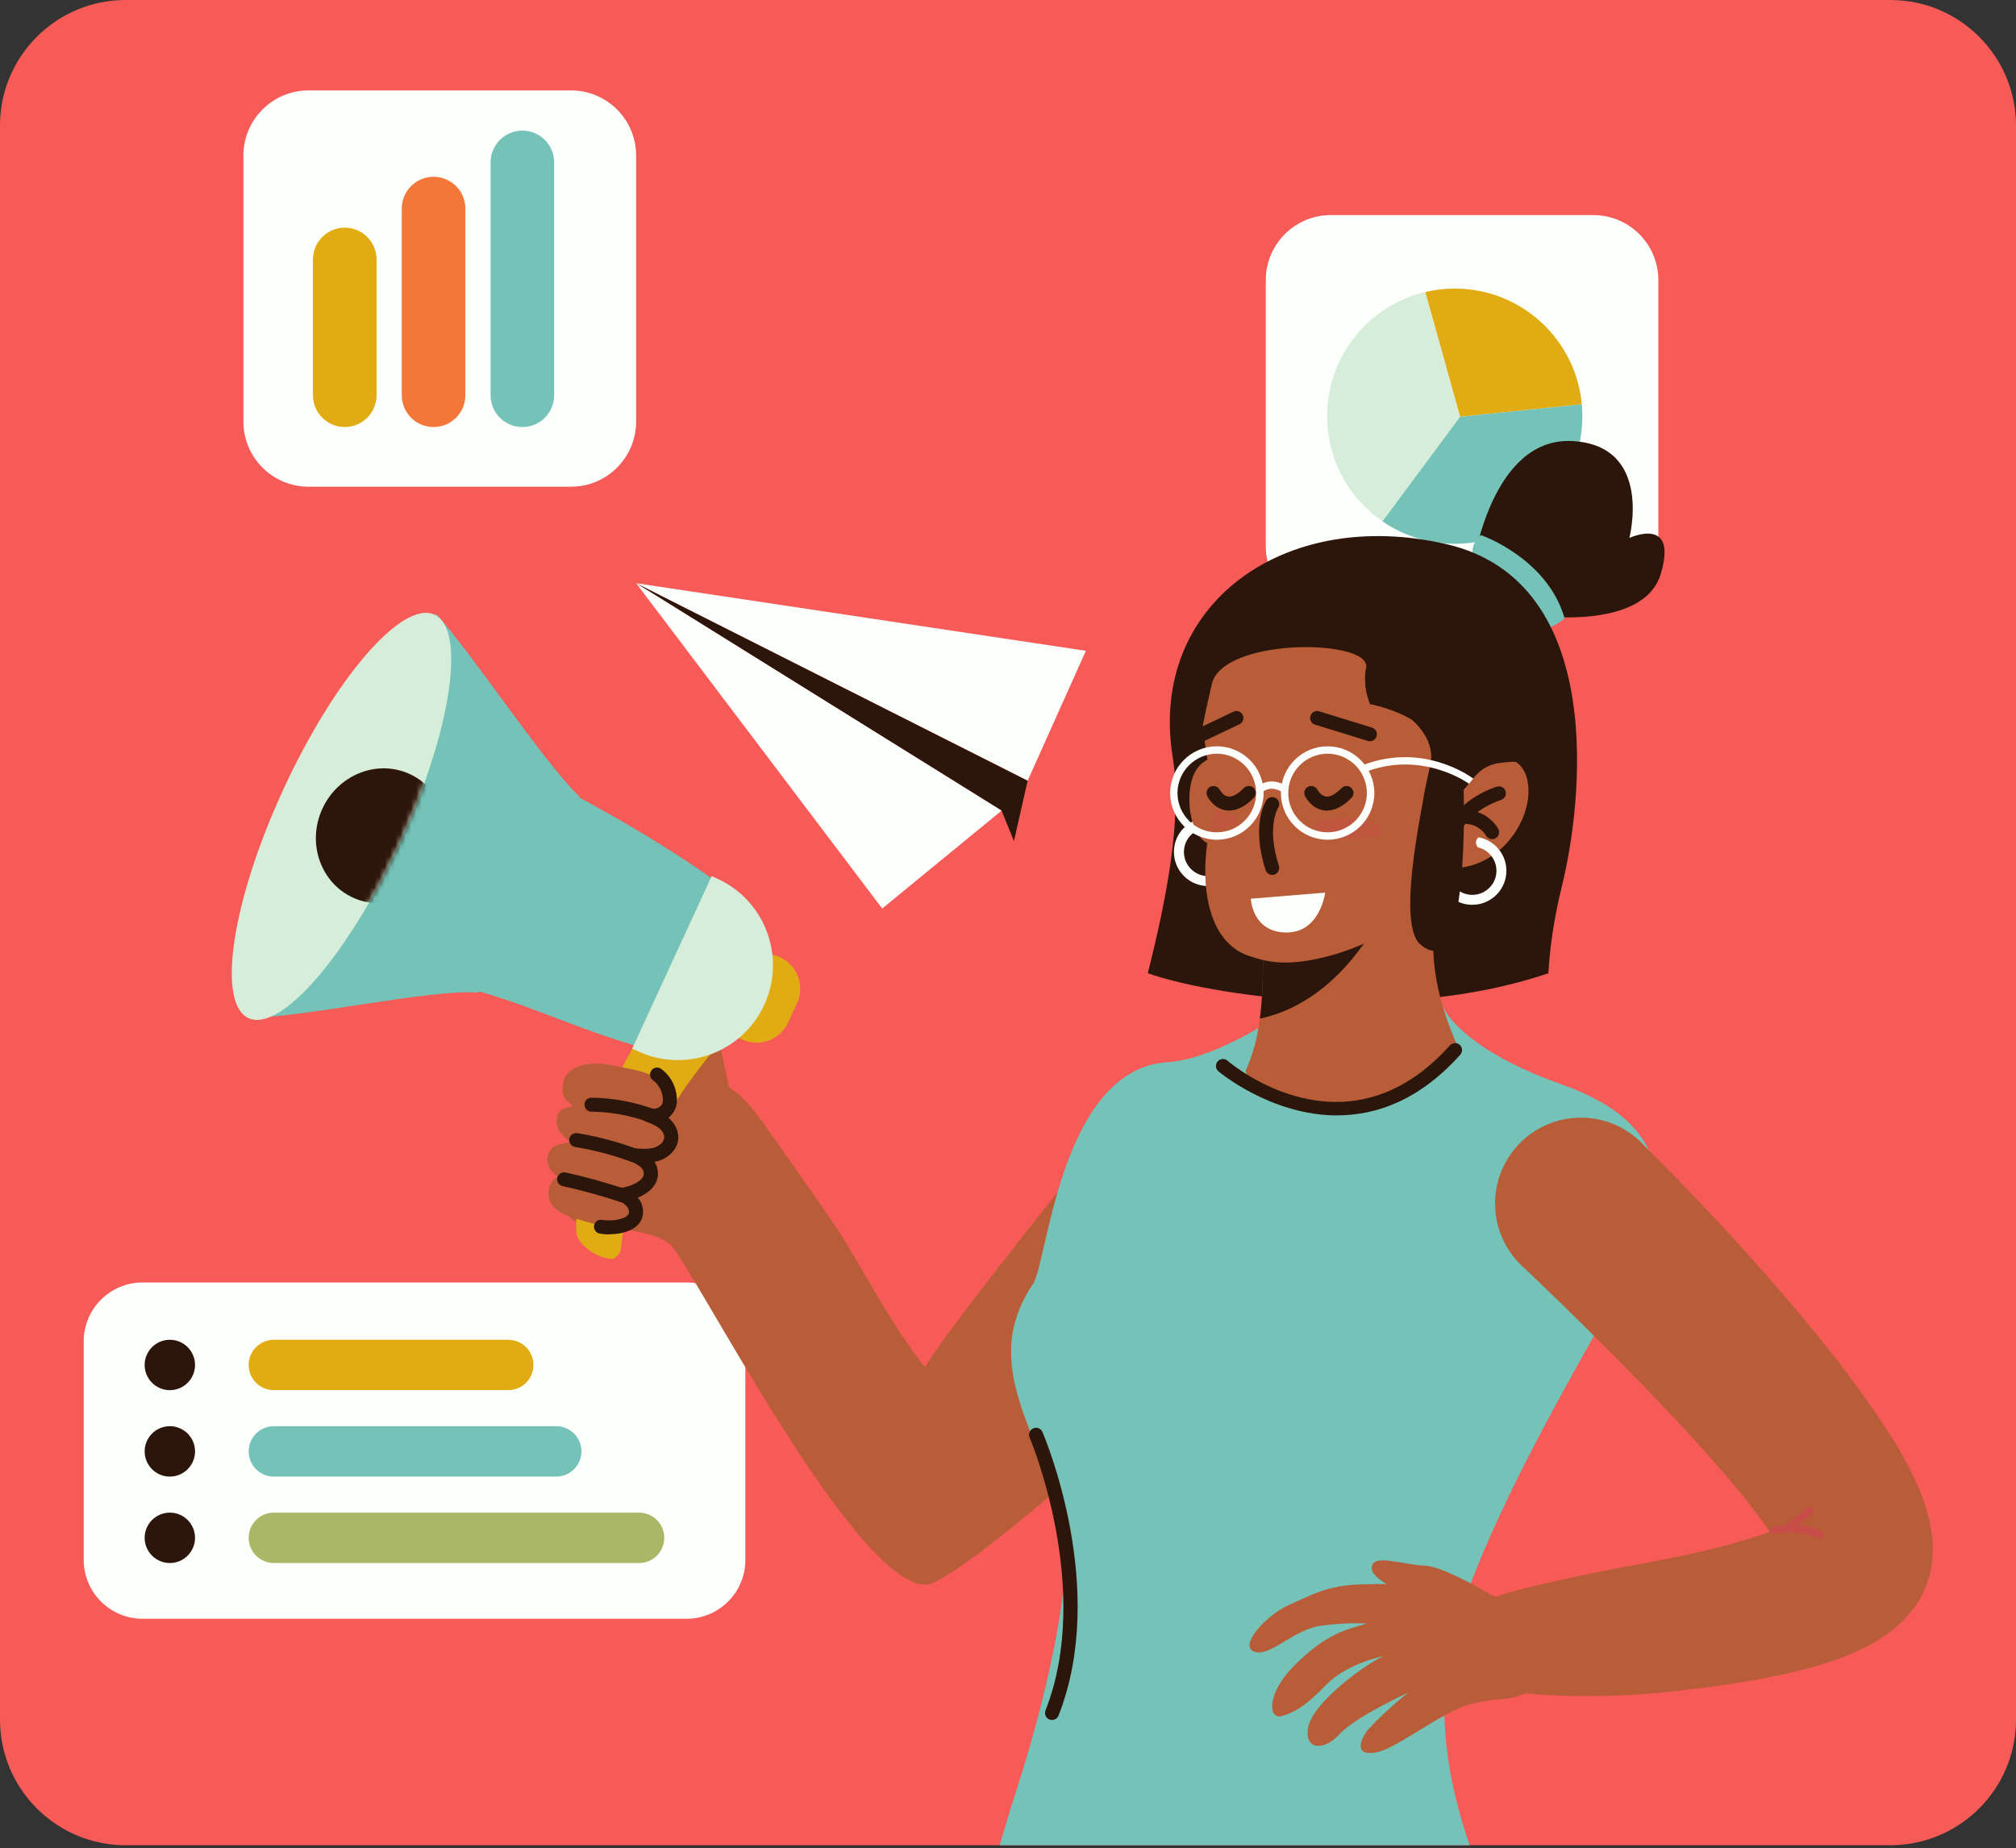<svg width="385" height="353" viewBox="0 0 385 353" fill="none" xmlns="http://www.w3.org/2000/svg">
<rect x="0" y="0" width="385" height="353" fill="#333333" stroke="none"/>
<path d="M0 24C0 10.745 10.745 0 24 0H361C374.255 0 385 10.745 385 24V328.438C385 341.693 374.255 352.438 361 352.438H24C10.745 352.438 0 341.693 0 328.438V24Z" fill="#F75B57"/>
<path d="M27.233 244.949H131.099C137.307 244.949 142.345 249.987 142.345 256.195V297.939C142.345 304.147 137.307 309.185 131.099 309.185H27.233C21.025 309.185 15.987 304.147 15.987 297.939V256.195C15.987 249.987 21.025 244.949 27.233 244.949Z" fill="#FDFFFD"/>
<path d="M37.249 260.708C37.249 263.362 35.09 265.521 32.436 265.521C29.782 265.521 27.623 263.362 27.623 260.708C27.623 258.054 29.782 255.895 32.436 255.895C35.09 255.895 37.249 258.054 37.249 260.708Z" fill="#2C160B"/>
<path d="M37.249 277.216C37.249 279.87 35.09 282.03 32.436 282.03C29.782 282.03 27.623 279.87 27.623 277.216C27.623 274.562 29.782 272.403 32.436 272.403C35.09 272.403 37.249 274.562 37.249 277.216Z" fill="#2C160B"/>
<path d="M37.249 293.725C37.249 296.379 35.09 298.538 32.436 298.538C29.782 298.538 27.623 296.379 27.623 293.725C27.623 291.071 29.782 288.912 32.436 288.912C35.09 288.912 37.249 291.071 37.249 293.725Z" fill="#2C160B"/>
<path d="M97.062 255.895H52.303C49.645 255.895 47.49 258.049 47.49 260.708C47.49 263.366 49.645 265.521 52.303 265.521H97.062C99.72 265.521 101.875 263.366 101.875 260.708C101.875 258.049 99.72 255.895 97.062 255.895Z" fill="#E1AC13"/>
<path d="M106.224 272.403H52.303C49.645 272.403 47.49 274.558 47.49 277.216C47.49 279.875 49.645 282.03 52.303 282.03H106.224C108.882 282.03 111.037 279.875 111.037 277.216C111.037 274.558 108.882 272.403 106.224 272.403Z" fill="#74C2B8"/>
<path d="M122.043 288.912H52.303C49.645 288.912 47.49 291.067 47.49 293.725C47.49 296.383 49.645 298.538 52.303 298.538H122.043C124.701 298.538 126.856 296.383 126.856 293.725C126.856 291.067 124.701 288.912 122.043 288.912Z" fill="#AAB766"/>
<path d="M109.04 17.269H58.928C52.055 17.269 46.483 22.841 46.483 29.715V80.516C46.483 87.389 52.055 92.961 58.928 92.961H109.04C115.913 92.961 121.485 87.389 121.485 80.516V29.715C121.485 22.841 115.913 17.269 109.04 17.269Z" fill="#FDFFFD"/>
<path d="M71.914 75.492C71.914 78.836 69.2 81.565 65.841 81.565C62.497 81.565 59.768 78.851 59.768 75.492V49.551C59.768 46.208 62.482 43.479 65.841 43.479C69.185 43.479 71.914 46.193 71.914 49.551V75.492Z" fill="#E1AC13"/>
<path d="M88.872 75.493C88.872 78.837 86.158 81.566 82.799 81.566C79.456 81.566 76.727 78.852 76.727 75.493V39.836C76.727 36.492 79.441 33.763 82.799 33.763C86.143 33.763 88.872 36.477 88.872 39.836V75.493Z" fill="#F37738"/>
<path d="M105.831 75.493C105.831 78.837 103.117 81.566 99.758 81.566C96.415 81.566 93.686 78.852 93.686 75.493V31.019C93.686 27.675 96.4 24.947 99.758 24.947C103.102 24.947 105.831 27.66 105.831 31.019V75.493Z" fill="#74C2B8"/>
<path d="M304.27 41.08H254.159C247.294 41.08 241.729 46.645 241.729 53.51V104.312C241.729 111.177 247.294 116.742 254.159 116.742H304.27C311.136 116.742 316.701 111.177 316.701 104.312V53.51C316.701 46.645 311.136 41.08 304.27 41.08Z" fill="#FDFFFD"/>
<path d="M278.84 79.6L265.39 97.729L264.55 98.853L264.011 99.573C263.081 98.928 262.211 98.239 261.372 97.474C256.498 93.02 253.439 86.618 253.439 79.495C253.439 67.98 261.431 58.323 272.183 55.774L272.842 58.158L278.81 79.6H278.84Z" fill="#D6EDD9"/>
<path d="M302.096 77.217L278.84 79.601L272.198 55.775C274.012 55.34 275.886 55.115 277.82 55.115C290.521 55.115 300.942 64.817 302.081 77.217H302.096Z" fill="#E1AC13"/>
<path d="M302.186 79.496C302.186 80.471 302.126 81.431 302.021 82.375C300.597 94.476 290.311 103.862 277.835 103.862C274.836 103.862 271.957 103.323 269.303 102.318C267.414 101.628 265.645 100.699 264.01 99.574L264.55 98.854L265.39 97.73L278.84 79.601L302.081 77.217C302.156 77.967 302.186 78.732 302.186 79.481V79.496Z" fill="#74C2B8"/>
<path d="M196.248 149.121L207.374 124.305L121.485 111.395L196.248 149.121Z" fill="#FDFFFD"/>
<path d="M121.485 111.395L191.09 154.714L191.27 154.834L193.639 160.651L196.248 149.121L121.485 111.395Z" fill="#2C160B"/>
<path d="M182.513 149.376L191.27 154.834L168.478 173.532L121.485 111.395L182.513 149.376Z" fill="#FDFFFD"/>
<path d="M136.486 194.804C137.646 200.218 138.793 205.632 139.953 211.046C140.073 211.62 140.206 212.22 140.073 212.807C139.806 214.047 138.526 214.78 137.299 215.1C133.405 216.087 129.112 214.193 126.725 210.966C124.338 207.739 123.738 203.419 124.511 199.472C125.951 192.178 133.792 182.136 136.486 194.818V194.804Z" fill="#B85D38"/>
<path d="M241.951 231.595C241.031 222.288 239.298 209.833 227.336 210.046C222.109 210.14 217.255 212.727 212.895 215.634C204.454 221.261 218.069 207.433 211.761 215.394C205.574 223.194 181.611 252.971 176.637 261.092C170.33 253.265 165.582 243.77 160.249 235.236C155.568 228.395 150.821 221.608 145.994 214.86C144.273 212.46 142.513 210.02 140.113 208.299C134.939 204.579 122.657 203.512 116.883 206.299C115.323 207.046 114.243 208.526 113.35 210.006C110.923 214.033 109.389 218.594 108.856 223.261C108.496 226.355 106.256 231.262 109.723 233.116C110.803 233.689 112.043 233.902 113.256 234.062C116.897 234.542 125.124 235.156 127.938 237.649C132.099 241.357 163.249 303.23 176.917 302.67C183.678 302.39 240.391 252.464 241.858 241.45C242.285 238.263 242.258 234.942 241.925 231.609L241.951 231.595Z" fill="#B85D38"/>
<path d="M141.713 198.552C145.034 200.085 148.967 198.632 150.501 195.311L152.208 191.617C153.741 188.297 152.288 184.363 148.967 182.83C145.647 181.296 141.713 182.75 140.18 186.07L138.473 189.764C136.939 193.084 138.393 197.018 141.713 198.552Z" fill="#E1AC13"/>
<path d="M119.777 231.382C119.35 232.902 118.817 235.809 118.617 238.249C118.51 239.476 117.51 240.57 116.55 240.45C113.176 240.049 109.749 237.076 110.043 234.742C109.843 221.687 116.11 207.992 121.831 198.538C123.458 195.844 126.778 195.018 128.872 192.977C130.992 190.91 132.499 188.137 135.379 188.057C136.766 188.017 137.979 188.643 138.846 189.737C139.606 190.697 140.846 191.857 140.766 193.604C140.7 194.871 140.073 196.244 139.219 197.218C124.698 213.46 121.591 225.061 119.791 231.395L119.777 231.382Z" fill="#E1AC13"/>
<path d="M107.523 166.668C110.376 159.613 109.856 159.6 110.616 152.106C103.629 145.398 89.974 124.463 83.226 117.235L47.716 194.297C56.357 194.671 82.666 188.79 91.241 189.604C93.761 186.977 103.375 176.922 107.523 166.668Z" fill="#74C2B8"/>
<path d="M99.268 146.719C98.348 146.945 90.467 172.482 77.599 186.617C97.241 188.817 108.096 196.818 127.365 201.298L136.312 168.041C121.444 157.373 99.948 146.545 99.281 146.719H99.268Z" fill="#74C2B8"/>
<path d="M76.332 161.054C66.531 182.336 53.596 197.285 47.462 194.458C41.315 191.631 44.288 172.082 54.103 150.799C63.904 129.517 76.839 114.568 82.973 117.395C89.12 120.222 86.146 139.771 76.332 161.054Z" fill="#D6EDD9"/>
<path d="M120.724 200.285L121.884 200.818C130.979 205.006 141.753 201.032 145.954 191.937C150.141 182.843 146.167 172.068 137.073 167.868L135.913 167.334L120.724 200.285Z" fill="#D6EDD9"/>
<mask id="mask0_1522_420" style="mask-type:luminance" maskUnits="userSpaceOnUse" x="44" y="117" width="43" height="78">
<path d="M76.332 161.054C66.531 182.336 53.596 197.285 47.462 194.458C41.315 191.631 44.288 172.082 54.103 150.799C63.904 129.517 76.839 114.568 82.973 117.395C89.12 120.222 86.146 139.771 76.332 161.054Z" fill="white"/>
</mask>
<g mask="url(#mask0_1522_420)">
<path d="M61.571 154.453C58.57 160.961 61.17 168.562 67.371 171.429C73.572 174.282 81.039 171.322 84.04 164.814C87.04 158.307 84.44 150.706 78.239 147.839C72.038 144.985 64.571 147.946 61.571 154.453Z" fill="#2C160B"/>
</g>
<path d="M108.882 204.605C107.522 205.686 107.456 207.126 107.469 208.553C107.469 209.846 108.509 210.459 109.323 211.206C108.429 211.766 107.402 211.46 106.722 212.54C106.135 213.46 106.189 214.687 106.642 215.673C107.122 216.7 107.962 217.394 108.829 218.074C107.189 218.66 105.402 218.327 104.695 220.514C104.189 222.087 105.002 223.968 106.509 224.661C104.082 226.355 104.202 229.555 106.522 231.222C107.522 231.942 108.709 232.342 109.883 232.715C113.71 233.956 117.817 235.076 121.684 233.956C122.711 233.662 123.217 232.502 123.084 231.489C122.951 230.515 122.244 229.702 121.391 229.195C120.55 228.688 119.577 228.462 118.617 228.222C119.67 228.475 121.644 227.221 122.484 226.688C123.711 225.901 124.791 224.888 125.618 223.688C127.018 221.674 127.258 219.621 127.391 217.26C127.431 216.434 127.605 215.953 127.138 215.193C126.831 214.7 125.524 213.366 124.871 213.473C126.004 213.3 127.231 213.006 127.925 212.086C128.711 211.046 128.511 209.526 127.885 208.379C126.458 205.779 123.124 204.699 120.404 204.179C116.777 203.485 112.123 202.045 108.896 204.605H108.882Z" fill="#B85D38"/>
<path d="M116.337 235.769C115.603 235.769 114.963 235.702 114.497 235.609C113.776 235.462 113.31 234.756 113.456 234.036C113.603 233.315 114.297 232.849 115.03 232.995C116.457 233.275 119.137 233.009 119.924 232.049C120.031 231.915 120.297 231.595 119.924 230.702C119.777 230.462 119.057 229.742 118.697 229.542C118.097 229.488 117.59 229.035 117.497 228.408C117.39 227.675 117.884 226.995 118.617 226.888C120.177 226.648 122.097 225.888 122.737 224.875C122.964 224.514 123.004 224.141 122.871 223.688C122.644 222.941 121.671 222.381 120.684 221.874C120.124 221.581 119.844 220.941 120.017 220.327C120.191 219.714 120.764 219.314 121.391 219.354C122.671 219.434 124.004 219.527 125.124 219.127C125.951 218.834 126.818 218.1 126.858 217.26C126.885 216.674 126.498 215.993 125.858 215.473C125.138 214.9 124.164 214.527 123.218 214.167C122.524 213.9 122.177 213.14 122.444 212.446C122.711 211.753 123.471 211.406 124.164 211.673C124.711 211.873 125.364 211.793 125.885 211.46C126.311 211.18 126.565 210.78 126.591 210.353C126.671 208.779 125.925 207.206 124.698 206.326C124.098 205.899 123.964 205.059 124.391 204.459C124.818 203.859 125.658 203.725 126.258 204.152C128.231 205.566 129.378 207.993 129.258 210.473C129.205 211.646 128.618 212.726 127.645 213.487C128.885 214.527 129.592 215.98 129.538 217.38C129.445 219.514 127.698 221.074 126.018 221.647C125.684 221.767 125.338 221.847 125.004 221.914C125.191 222.208 125.351 222.541 125.458 222.901C125.818 224.101 125.671 225.275 125.031 226.288C124.271 227.488 122.991 228.262 121.804 228.755C122.111 229.128 122.337 229.462 122.417 229.662C123.271 231.729 122.537 233.089 122.017 233.716C120.724 235.289 118.27 235.742 116.377 235.742L116.337 235.769Z" fill="#2C160B"/>
<path d="M121.298 222.088C121.137 222.088 120.977 222.061 120.831 222.008C117.284 220.674 113.577 219.687 109.829 219.074C109.109 218.954 108.603 218.274 108.723 217.54C108.843 216.82 109.523 216.314 110.256 216.434C114.177 217.074 118.044 218.1 121.764 219.501C122.458 219.754 122.804 220.527 122.551 221.221C122.351 221.754 121.844 222.088 121.298 222.088Z" fill="#2C160B"/>
<path d="M124.111 214.327C123.964 214.327 123.818 214.3 123.671 214.247C120.217 213.02 116.603 212.38 112.936 212.326C112.203 212.326 111.616 211.713 111.616 210.98C111.616 210.246 112.216 209.646 112.963 209.659C116.924 209.713 120.817 210.406 124.551 211.726C125.244 211.966 125.605 212.74 125.364 213.433C125.164 213.98 124.658 214.327 124.111 214.327Z" fill="#2C160B"/>
<path d="M119.244 229.768C119.097 229.768 118.964 229.741 118.817 229.701C115.097 228.448 111.269 227.395 107.442 226.541C106.722 226.381 106.269 225.674 106.429 224.954C106.589 224.234 107.296 223.781 108.016 223.941C111.936 224.808 115.857 225.901 119.67 227.181C120.364 227.421 120.751 228.168 120.51 228.875C120.324 229.435 119.804 229.782 119.244 229.782V229.768Z" fill="#2C160B"/>
<path d="M281.409 107.594C281.409 107.594 284.93 83.338 300.358 84.245C315.787 85.151 311.16 102.754 311.16 102.754C311.16 102.754 320.507 98.393 317.16 109.608C313.813 120.822 292.277 117.449 292.277 117.449L281.409 107.594Z" fill="#2C160B"/>
<path d="M282.836 102.207C282.836 102.207 295.504 106.594 298.785 118.075C298.785 118.075 296.771 120.289 292.344 120.582C292.344 120.582 291.037 112.981 281.423 107.607C281.423 107.607 280.303 103.927 282.836 102.22V102.207Z" fill="#74C2B8"/>
<path d="M219.215 185.883C229.79 189.724 266.234 195.951 295.704 185.883C295.971 180.95 296.771 175.362 298.344 168.975C302.052 153.946 307.279 111.115 276.209 103.927C245.138 96.74 219.335 115.555 223.936 144.479C225.829 156.347 222.762 171.655 219.202 185.883H219.215Z" fill="#2C160B"/>
<path fill-rule="evenodd" clip-rule="evenodd" d="M311.567 242.654C313.85 238.78 315.557 235.883 315.826 234.209H315.84C316.28 231.409 316.64 228.422 316.36 225.435C316.32 224.941 316.253 224.461 316.173 223.968C316.013 222.994 315.76 222.021 315.413 221.047C315.24 220.554 315.04 220.061 314.813 219.581C313.106 215.94 309.812 212.46 303.852 209.486C303.456 209.288 303.044 209.099 302.622 208.904C302.504 208.85 302.385 208.795 302.265 208.739C301.011 208.166 299.665 207.633 298.198 207.112C292.784 205.192 288.65 203.205 285.476 201.338C285.036 201.085 284.609 200.818 284.209 200.565C276.929 195.964 275.528 192.231 275.528 192.231L240.338 196.325C240.338 196.325 235.39 199.418 229.79 201.365C229.203 201.565 228.616 201.752 228.03 201.925C226.336 202.419 224.643 202.779 223.029 202.872C207.24 203.835 202.166 225.864 199.392 237.906C198.555 241.537 197.928 244.26 197.279 245.224C197.159 245.397 197.039 245.57 196.933 245.744C196.746 246.037 196.559 246.33 196.386 246.637C196.353 246.697 196.316 246.757 196.279 246.817C196.243 246.877 196.206 246.937 196.173 246.997C194.786 249.411 193.692 252.171 193.266 255.345C193.212 255.785 193.159 256.238 193.132 256.705C193.079 257.532 193.066 258.385 193.106 259.252C193.212 261.625 193.652 263.986 194.306 266.333C194.382 266.631 194.47 266.924 194.558 267.218C194.608 267.384 194.658 267.551 194.706 267.72C195.146 269.186 195.666 270.64 196.226 272.093C196.272 272.212 196.319 272.332 196.365 272.452C196.533 272.883 196.702 273.319 196.879 273.747C197.36 274.95 197.859 276.15 198.356 277.348C199.871 280.998 201.376 284.625 202.36 288.229C202.493 288.695 202.613 289.162 202.72 289.629C202.973 290.722 203.173 291.816 203.307 292.909C203.773 296.83 203.373 302.23 202.453 308.204C202.04 310.858 201.52 313.632 200.933 316.445C200.834 316.951 200.726 317.458 200.616 317.971C200.593 318.08 200.57 318.189 200.546 318.299C198.786 326.313 196.506 334.474 194.399 341.008C193.103 345.033 191.941 348.844 190.898 352.438H280.669C277.824 344.316 274.952 332.662 276.049 320.632C276.315 317.659 277.022 314.325 278.062 310.738C283.303 292.669 297.011 268.186 306.452 251.544C306.692 251.118 306.932 250.691 307.172 250.277L307.404 249.873C307.856 249.081 308.297 248.31 308.719 247.557C309.721 245.787 310.687 244.147 311.567 242.654Z" fill="#74C2B8"/>
<path d="M230.23 169.215C226.656 168.961 223.949 165.841 224.203 162.254C224.456 158.68 227.576 155.973 231.164 156.227C234.737 156.48 237.444 159.6 237.191 163.187C236.938 166.761 233.817 169.468 230.23 169.215ZM231.03 158.134C228.497 157.947 226.283 159.867 226.11 162.401C225.923 164.934 227.843 167.148 230.377 167.321C232.91 167.508 235.124 165.588 235.297 163.054C235.484 160.52 233.564 158.307 231.03 158.134Z" fill="#FDFFFD"/>
<path d="M232.537 144.625C232.537 144.625 228.83 144.505 227.563 149.119C226.296 153.719 227.736 161.827 232.59 161.427C237.444 161.027 232.537 144.638 232.537 144.638V144.625Z" fill="#B85D38"/>
<path d="M278.502 200.138C278.502 200.138 270.675 211.46 256.713 211.82C238.991 212.286 237.884 204.539 237.884 204.539C238.897 202.258 239.618 199.965 240.124 197.485C240.311 196.538 240.471 195.564 240.604 194.564C240.964 191.804 241.138 188.764 241.191 185.243C241.191 184.416 241.204 183.563 241.204 182.67V182.563C253.619 181.123 264.127 176.922 271.928 168.815L273.862 167.948L275.168 167.361L275.315 168.095L274.822 170.308C272.461 180.723 273.822 189.737 278.502 200.152V200.138Z" fill="#B85D38"/>
<path d="M262.474 177.109C259.247 182.576 252.139 192.071 240.604 194.564C240.965 191.804 241.138 188.764 241.191 185.243C241.191 184.417 241.205 183.563 241.205 182.67C241.445 182.723 241.685 182.776 241.925 182.816C248.445 184.017 255.993 181.47 262.474 177.109Z" fill="#2C160B"/>
<path d="M291.89 151.679C291.53 158.267 285.516 166.041 276.889 165.814H276.835H276.649C276.489 166.188 276.302 166.548 276.115 166.921C276.035 167.081 275.955 167.241 275.862 167.401C275.862 167.415 275.849 167.428 275.835 167.441C269.861 178.349 253.553 184.083 244.912 183.843C241.831 183.763 239.791 182.95 239.138 182.776C230.097 180.296 229.056 167.841 230.99 158.48C231.27 157.12 231.617 155.827 232.017 154.64C232.043 154.56 232.07 154.48 232.097 154.4C232.097 154.4 229.737 141.025 229.337 135.211C228.55 123.969 235.577 112.955 260.193 112.035C284.823 111.115 289.877 126.65 291.157 134.811C291.37 136.171 290.677 144.172 289.264 145.385C291.517 146.692 291.997 149.466 291.877 151.679H291.89Z" fill="#B85D38"/>
<path d="M276.249 161.974C276.075 161.974 275.889 161.947 275.715 161.907C275.142 161.76 274.649 161.4 274.342 160.894C274.035 160.387 273.942 159.787 274.089 159.213C274.262 158.493 274.995 158.067 275.702 158.24C275.889 158.28 276.049 158.36 276.182 158.467C278.462 152.466 285.797 150.252 285.877 150.239C286.583 150.039 287.33 150.439 287.53 151.146C287.743 151.852 287.33 152.599 286.623 152.799C286.557 152.813 279.729 154.946 278.409 160.28C278.182 161.187 277.422 161.854 276.489 161.96C276.409 161.96 276.329 161.96 276.249 161.96V161.974Z" fill="#2C160B"/>
<path d="M284.957 160.28C284.476 160.28 284.023 160.027 283.783 159.587C283.716 159.48 282.516 157.373 279.716 157.347C278.983 157.347 278.396 156.733 278.396 156C278.396 155.266 278.996 154.68 279.729 154.68H279.743C283.25 154.733 285.41 156.987 286.13 158.32C286.477 158.974 286.237 159.774 285.597 160.12C285.397 160.227 285.183 160.28 284.97 160.28H284.957Z" fill="#2C160B"/>
<g opacity="0.5">
<path d="M236.111 156.867C236.044 157.84 233.844 158.507 230.99 158.494C231.27 157.133 231.617 155.84 232.017 154.653C234.457 155.093 236.177 155.987 236.111 156.867Z" fill="#C84D48"/>
</g>
<g opacity="0.5">
<path d="M251.339 157.814C251.259 158.934 253.966 160.027 257.393 160.281C260.82 160.521 263.661 159.827 263.741 158.707C263.821 157.587 261.114 156.493 257.687 156.24C254.26 156 251.419 156.693 251.339 157.814Z" fill="#C84D48"/>
</g>
<path d="M276.889 165.814H276.835H276.649C276.489 166.187 276.315 166.547 276.115 166.921C276.035 167.081 275.955 167.241 275.862 167.401C275.862 167.414 275.849 167.428 275.835 167.441C274.862 167.228 273.648 166.801 272.581 165.947C271.955 165.441 271.368 164.801 270.928 163.947C270.701 163.52 270.861 162.974 271.301 162.747C271.741 162.507 272.275 162.68 272.501 163.107C273.008 164.04 273.755 164.667 274.528 165.081C275.048 165.361 275.582 165.534 276.062 165.654C276.369 165.734 276.649 165.787 276.889 165.814Z" fill="#C84D48"/>
<path d="M274.715 165.494C275.315 165.721 276.009 165.841 276.582 165.894C276.582 165.921 276.582 165.961 276.582 165.988C276.395 168.521 278.316 170.735 280.849 170.908C283.383 171.081 285.596 169.175 285.77 166.641C285.93 164.361 284.396 162.347 282.223 161.84C281.716 161.147 281.729 160.507 282.356 159.92C285.57 160.52 287.903 163.441 287.663 166.774C287.41 170.348 284.29 173.055 280.702 172.802C277.129 172.548 274.422 169.428 274.675 165.841C274.675 165.721 274.702 165.601 274.715 165.481V165.494Z" fill="#FDFFFD"/>
<path d="M253.072 170.495C253.072 170.495 252.112 178.162 245.618 178.109C239.124 178.056 238.871 171.655 238.871 171.655L253.072 170.495Z" fill="#FDFFFD"/>
<path d="M285.023 120.649C280.036 114.929 272.955 110.168 264.114 110.208C251.713 110.275 240.058 113.982 233.39 120.329C230.177 123.383 228.11 127.037 227.67 131.197C226.31 143.999 229.217 141.652 229.217 141.652C229.217 141.652 229.163 141.345 229.683 138.638C230.003 137.011 230.523 134.504 231.417 130.664C233.537 121.503 263.034 122.009 260.807 127.877C260.807 127.877 260.674 128.61 260.7 129.77C260.714 130.997 260.927 132.704 261.66 134.464C261.9 134.518 262.114 134.571 262.327 134.611C265.247 135.304 267.634 136.278 269.581 137.411C269.821 137.611 274.102 141.092 273.222 145.745C272.315 150.533 270.208 156.733 273.542 155.72C276.889 154.693 278.182 150.839 278.182 150.839C280.036 148.773 282.303 146.732 285.57 145.852C287.117 137.438 287.877 128.824 284.996 120.636L285.023 120.649Z" fill="#2C160B"/>
<path d="M286.45 126.223C277.796 122.729 263.274 128.49 260.7 129.77C260.714 130.997 260.927 132.704 261.66 134.464C261.9 134.517 262.114 134.571 262.327 134.611C265.247 135.304 267.634 136.278 269.581 137.411C269.821 137.611 274.102 141.091 273.222 145.745C272.315 150.533 266.394 176.016 271.155 180.296C280.809 188.977 279.516 150.866 279.516 150.866C281.369 148.799 282.329 146.719 285.583 145.839C289.277 139.198 288.437 132.624 286.437 126.196L286.45 126.223Z" fill="#2C160B"/>
<path d="M242.965 167.108C242.405 167.108 241.885 166.748 241.698 166.188C238.858 157.48 241.725 153.026 241.845 152.84C242.258 152.226 243.085 152.066 243.698 152.466C244.312 152.866 244.472 153.693 244.072 154.306C244.018 154.386 241.845 158.04 244.232 165.361C244.459 166.055 244.072 166.815 243.378 167.041C243.245 167.081 243.098 167.108 242.965 167.108Z" fill="#2C160B"/>
<path d="M284.503 125.61C284.503 125.61 289.424 133.571 285.597 145.865C285.597 145.865 289.917 145.025 291.891 145.865C293.878 146.705 296.385 139.425 294.704 132.504C293.037 125.583 283.836 116.742 283.836 116.742C283.836 116.742 282.783 123.276 284.49 125.61H284.503Z" fill="#2C160B"/>
<path d="M244.618 151.466C244.618 146.545 248.619 142.545 253.539 142.545C258.46 142.545 262.46 146.545 262.46 151.466C262.46 156.386 258.46 160.387 253.539 160.387C248.619 160.387 244.618 156.386 244.618 151.466ZM246.019 151.466C246.019 155.613 249.392 158.973 253.526 158.973C257.66 158.973 261.034 155.6 261.034 151.466C261.034 147.332 257.66 143.958 253.526 143.958C249.392 143.958 246.019 147.332 246.019 151.466Z" fill="#FDFFFD"/>
<path d="M223.469 151.466C223.469 146.545 227.469 142.545 232.39 142.545C237.311 142.545 241.311 146.545 241.311 151.466C241.311 156.386 237.311 160.387 232.39 160.387C227.469 160.387 223.469 156.386 223.469 151.466ZM224.869 151.466C224.869 155.613 228.243 158.973 232.377 158.973C236.511 158.973 239.884 155.6 239.884 151.466C239.884 147.332 236.511 143.958 232.377 143.958C228.243 143.958 224.869 147.332 224.869 151.466Z" fill="#FDFFFD"/>
<path d="M280.543 149.706L281.343 148.706C280.996 148.439 271.968 141.745 260.46 146.065L260.954 147.372C271.742 143.318 280.476 149.639 280.543 149.706Z" fill="#FDFFFD"/>
<path d="M244.925 151.346L245.765 150.226C244.765 149.466 242.298 148.492 240.151 150.239L241.045 151.319C242.858 149.839 244.845 151.279 244.925 151.333V151.346Z" fill="#FDFFFD"/>
<path d="M234.751 154.827C234.524 154.827 234.297 154.813 234.084 154.773C231.777 154.4 230.67 152.293 230.55 152.053C230.217 151.399 230.497 150.599 231.15 150.266C231.804 149.946 232.604 150.213 232.937 150.853C232.964 150.893 233.55 151.986 234.524 152.133C235.337 152.253 236.377 151.693 237.538 150.519C238.058 149.999 238.898 149.986 239.418 150.506C239.938 151.026 239.951 151.866 239.431 152.386C237.844 154 236.284 154.813 234.751 154.813V154.827Z" fill="#2C160B"/>
<path d="M253.419 154.827C253.193 154.827 252.966 154.813 252.753 154.773C250.446 154.4 249.339 152.293 249.219 152.053C248.886 151.399 249.166 150.599 249.819 150.266C250.472 149.946 251.273 150.213 251.606 150.853C251.633 150.893 252.219 151.986 253.193 152.133C254.006 152.253 255.046 151.693 256.206 150.519C256.727 149.999 257.567 149.986 258.087 150.506C258.607 151.026 258.62 151.866 258.1 152.386C256.513 154 254.953 154.813 253.419 154.813V154.827Z" fill="#2C160B"/>
<path d="M261.62 141.571C261.487 141.571 261.354 141.558 261.22 141.518L251.139 138.411C250.432 138.198 250.046 137.451 250.259 136.744C250.472 136.037 251.219 135.651 251.926 135.864L262.007 138.971C262.714 139.184 263.101 139.931 262.887 140.638C262.714 141.211 262.18 141.585 261.607 141.585L261.62 141.571Z" fill="#2C160B"/>
<path d="M229.616 141.572C229.123 141.572 228.643 141.292 228.416 140.812C228.096 140.145 228.376 139.345 229.043 139.038L235.55 135.931C236.217 135.611 237.017 135.891 237.324 136.558C237.644 137.224 237.364 138.025 236.697 138.331L230.19 141.438C230.003 141.532 229.803 141.572 229.616 141.572Z" fill="#2C160B"/>
<path d="M313.426 218.247L317.067 221.874C318.254 223.074 319.44 224.261 320.601 225.461C322.934 227.875 325.241 230.288 327.535 232.742C332.095 237.662 336.616 242.636 341.016 247.81C345.417 252.971 349.764 258.238 353.938 263.892C356.031 266.719 358.098 269.626 360.112 272.733C362.139 275.88 364.112 279.134 365.993 283.268C366.459 284.308 366.926 285.428 367.366 286.682C367.806 287.948 368.233 289.309 368.593 291.015C368.766 291.842 368.913 292.816 369.02 293.856C369.113 294.922 369.153 296.136 369.046 297.523C368.94 298.91 368.673 300.523 368.059 302.297C367.753 303.177 367.366 304.084 366.859 304.99L366.673 305.324L366.539 305.55L366.259 306.004C366.073 306.31 365.886 306.577 365.686 306.844C364.152 308.991 362.619 310.364 361.259 311.444C359.885 312.525 358.645 313.298 357.458 313.965C355.111 315.272 353.031 316.125 351.044 316.858C347.07 318.285 343.443 319.179 339.869 319.952C336.309 320.712 332.829 321.299 329.388 321.806C325.948 322.312 322.534 322.726 319.147 323.086C315.76 323.446 312.373 323.713 308.999 323.846C305.626 323.993 302.238 324.019 298.865 323.913C297.171 323.859 295.478 323.779 293.784 323.646C292.931 323.592 292.091 323.499 291.237 323.419C290.81 323.379 290.384 323.339 289.957 323.272L288.637 323.099C283.41 322.419 279.716 317.645 280.396 312.418C280.889 308.604 283.556 305.617 286.997 304.537L287.517 304.377C288.223 304.15 289.037 303.924 289.81 303.724C290.584 303.524 291.371 303.31 292.157 303.123C293.717 302.737 295.291 302.363 296.864 302.017C299.998 301.31 303.132 300.67 306.252 300.056C309.373 299.443 312.48 298.856 315.56 298.283C318.64 297.696 321.694 297.069 324.681 296.376C327.668 295.683 330.602 294.936 333.375 294.096C336.136 293.269 338.803 292.322 340.923 291.349C341.963 290.869 342.87 290.375 343.35 290.015C343.577 289.855 343.697 289.709 343.59 289.762C343.497 289.815 343.15 290.029 342.536 290.829C342.456 290.935 342.39 291.029 342.31 291.162L342.19 291.349L342.016 291.642C341.723 292.189 341.483 292.709 341.31 293.216C340.963 294.216 340.83 295.016 340.776 295.576C340.723 296.149 340.736 296.549 340.75 296.803C340.75 297.029 340.776 297.203 340.763 297.229C340.763 297.349 340.683 297.149 340.55 296.883C340.416 296.603 340.216 296.216 339.976 295.789C339.496 294.922 338.856 293.896 338.136 292.829C337.416 291.762 336.629 290.629 335.776 289.495C334.082 287.228 332.215 284.895 330.255 282.588C326.321 277.961 322.107 273.333 317.76 268.759C313.4 264.199 308.959 259.638 304.425 255.158C302.158 252.918 299.892 250.664 297.598 248.45L294.171 245.13L290.784 241.903L290.584 241.716C284.036 235.462 283.81 225.088 290.064 218.54C296.318 211.993 306.692 211.766 313.24 218.02C313.306 218.074 313.413 218.194 313.48 218.247H313.426Z" fill="#B85D38"/>
<path d="M341.243 291.082C342.576 290.069 343.91 289.055 345.23 288.055C345.923 287.522 346.71 288.642 346.017 289.175C344.683 290.189 343.35 291.202 342.029 292.202C341.336 292.736 340.549 291.615 341.243 291.082Z" fill="#C84D48"/>
<path d="M338.976 293.056C341.736 292.322 344.59 292.616 347.177 293.816C348.03 294.216 348.644 292.882 347.79 292.482C344.843 291.109 341.616 290.842 338.483 291.669C337.563 291.909 338.069 293.296 338.976 293.056Z" fill="#C84D48"/>
<path d="M297.651 313.405C297.891 319.272 293.077 324.059 287.223 324.486C284.13 324.713 280.756 325.26 278.289 326.42C272.342 329.22 266.101 334.167 262.7 334.727C257.686 335.554 260.714 330.98 261.167 330.474C264.074 327.18 268.861 323.313 268.861 323.313C268.861 323.313 258.727 327.98 255.78 331.247C252.833 334.514 248.885 334.301 249.886 329.687C250.899 325.073 260.994 317.605 264.341 316.299C264.341 316.299 257.353 317.565 253.219 321.846C249.086 326.126 247.032 327.113 244.712 327.78C242.391 328.447 241.525 323.686 247.445 317.845C253.366 312.005 257.1 311.258 260.994 310.098C260.994 310.098 257.713 309.804 252.366 310.498C247.005 311.191 242.631 316.525 239.564 315.485C236.431 314.432 241.751 308.511 246.152 306.551C250.552 304.591 253.579 302.804 259.727 302.63C265.874 302.457 271.755 302.497 275.462 303.27C279.169 304.044 292.704 305.084 296.304 309.191C297.224 310.244 297.611 311.751 297.678 313.405H297.651Z" fill="#B85D38"/>
<path d="M285.743 305.191C285.743 305.191 275.902 299.137 271.995 299.03C268.088 298.923 262.26 296.683 261.967 299.297C261.674 301.91 268.914 304.471 268.914 304.471L285.73 305.204L285.743 305.191Z" fill="#B85D38"/>
<path d="M200.907 328.513C200.747 328.513 200.573 328.487 200.413 328.42C199.733 328.153 199.386 327.38 199.666 326.687C208.787 303.497 196.759 274.854 196.626 274.56C196.333 273.88 196.653 273.094 197.333 272.814C198.013 272.52 198.8 272.84 199.08 273.52C199.6 274.734 211.681 303.444 202.147 327.673C201.947 328.193 201.44 328.513 200.907 328.513Z" fill="#2C160B"/>
<path d="M255.366 213.046C242.711 213.046 232.844 204.752 232.684 204.619C232.123 204.139 232.057 203.299 232.537 202.739C233.017 202.178 233.857 202.112 234.417 202.592C235.337 203.379 257.193 221.661 276.889 199.672C277.382 199.125 278.222 199.071 278.769 199.565C279.316 200.058 279.369 200.898 278.876 201.445C270.995 210.246 262.714 213.033 255.366 213.033V213.046Z" fill="#2C160B"/>
</svg>
